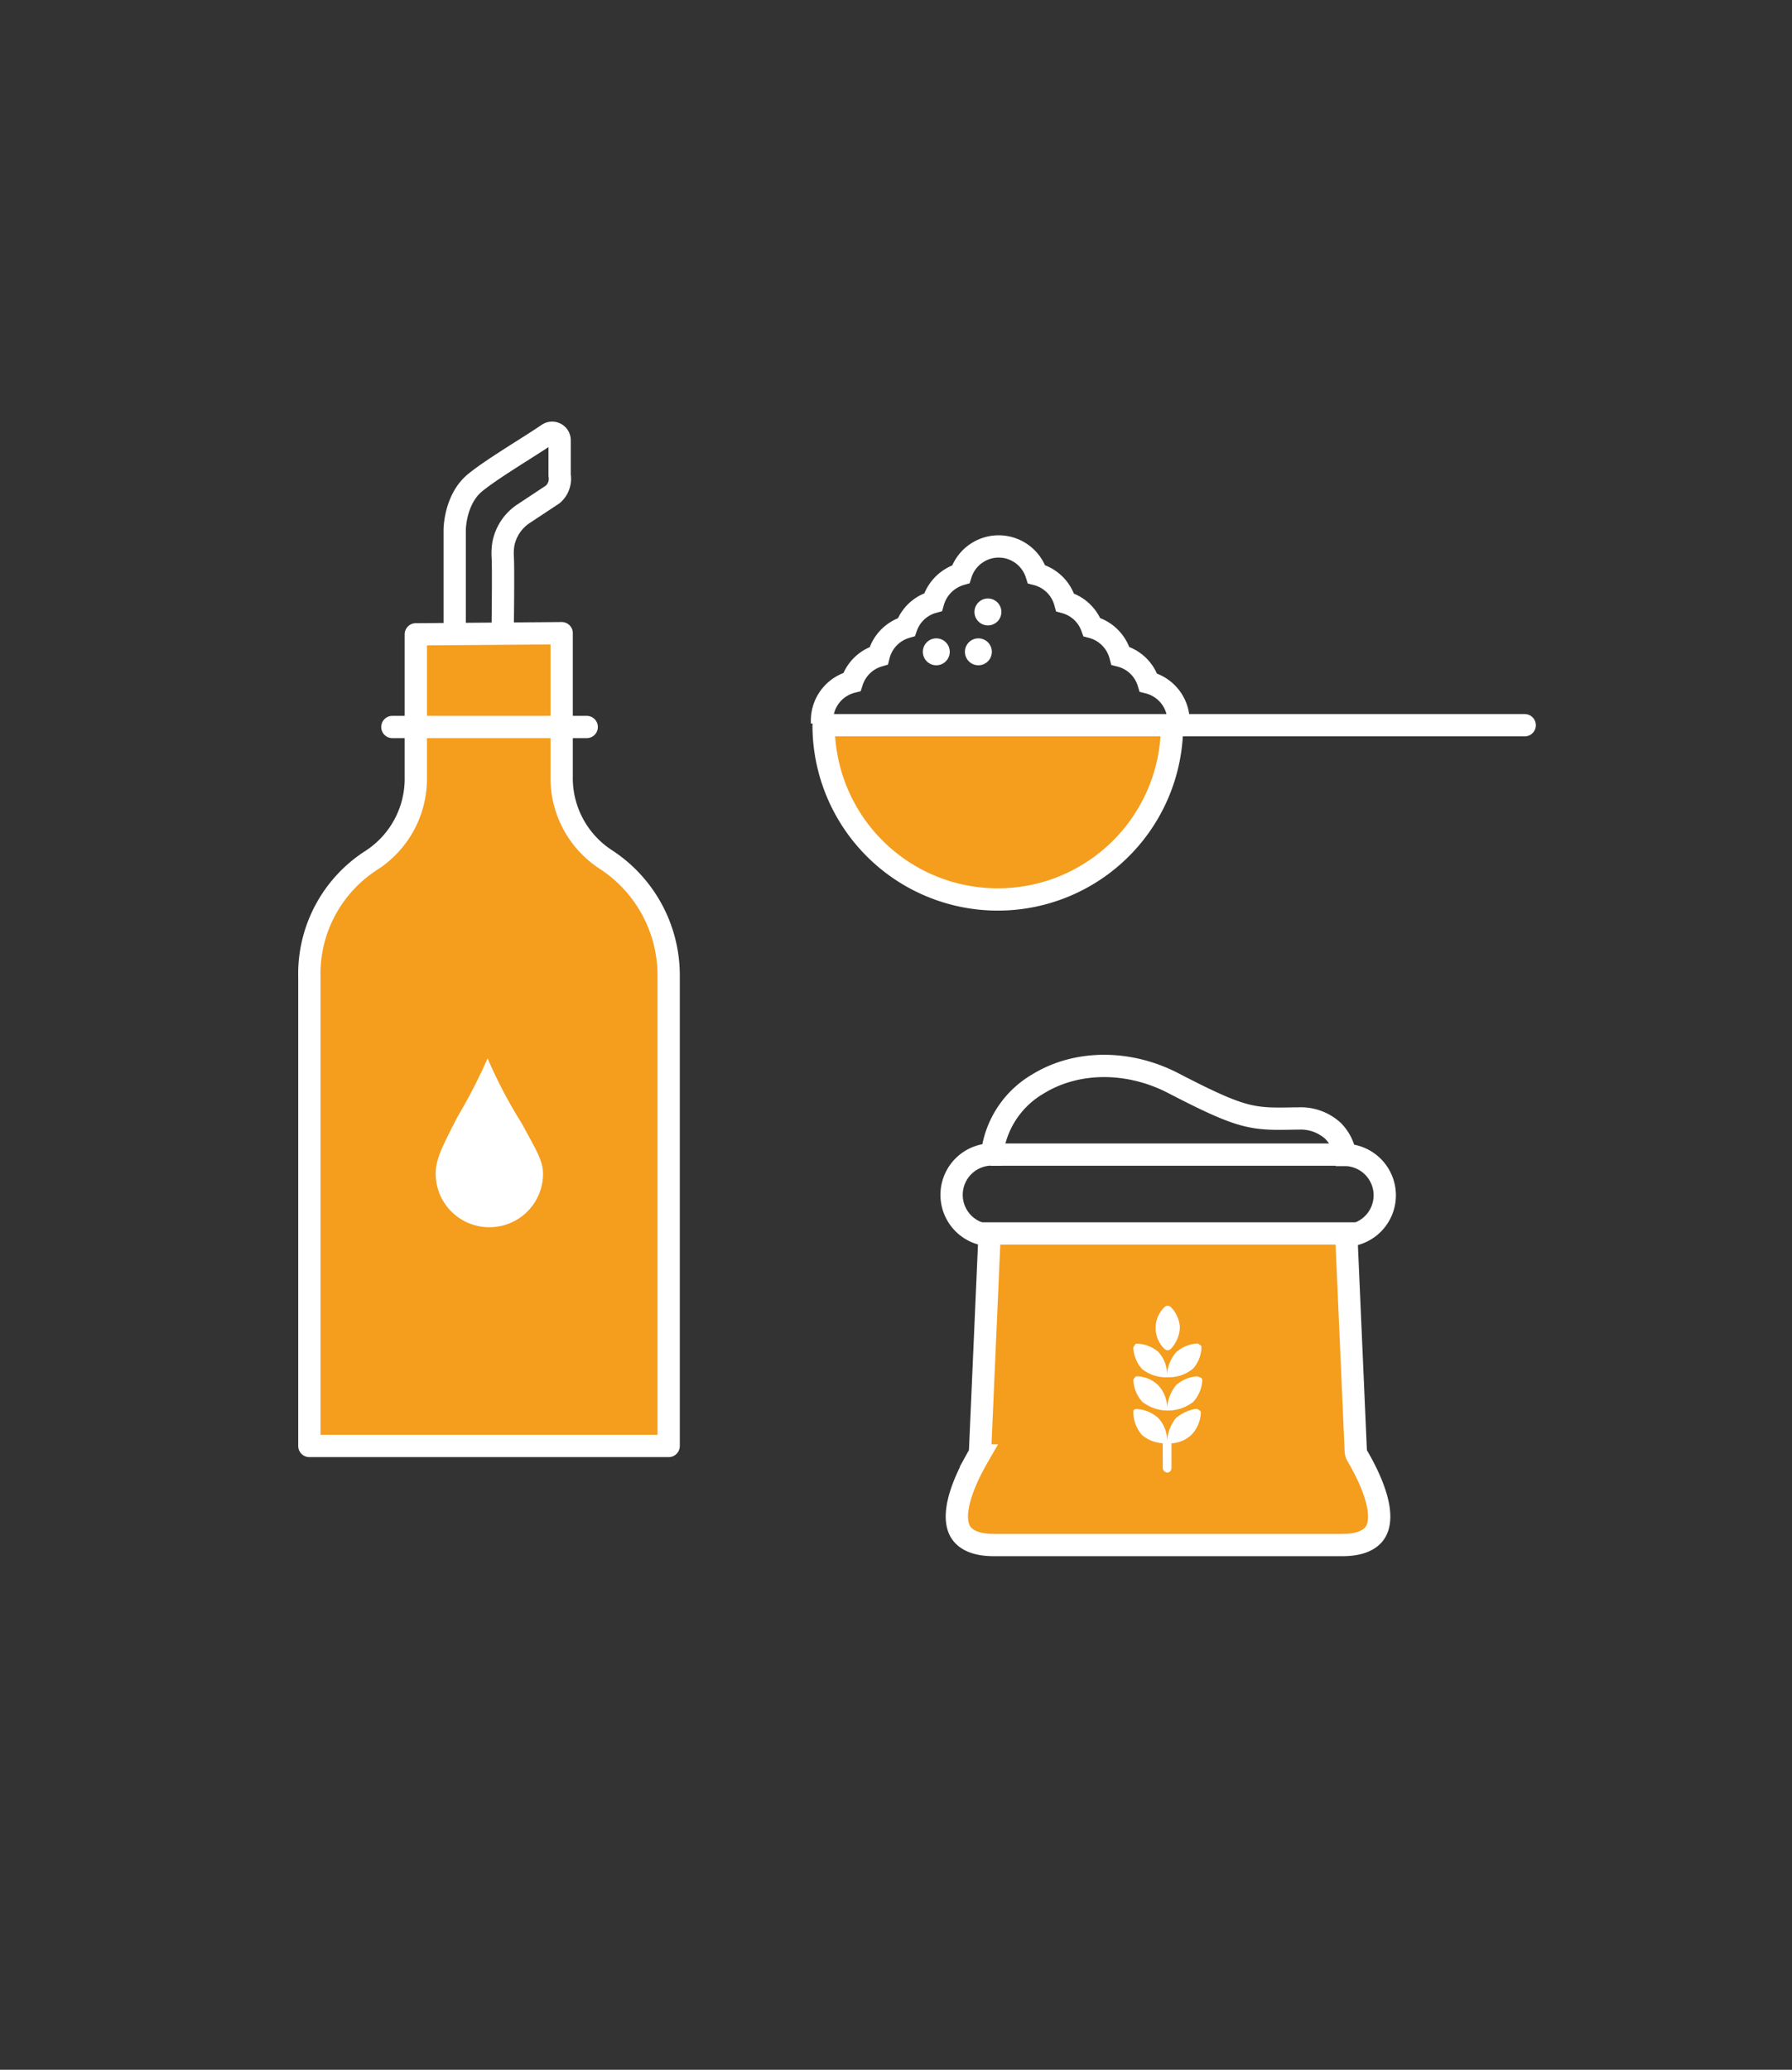 <svg id="HOVER" xmlns="http://www.w3.org/2000/svg" viewBox="0 0 201 232.09"><rect x="0" y="0" width="201" height="232.09" fill="#333333" stroke="none"/><defs><style>.cls-1,.cls-5{fill:#f59d1d;}.cls-1,.cls-3,.cls-4,.cls-5{stroke:#fff;stroke-width:2.5px;}.cls-1,.cls-3{stroke-linecap:round;stroke-linejoin:round;}.cls-2{fill:#fff;}.cls-3,.cls-4{fill:none;}.cls-4,.cls-5{stroke-miterlimit:10;}</style></defs><path class="cls-1" d="M46.64,71.13v16a10.89,10.89,0,0,1-4.94,9.31,15.14,15.14,0,0,0-7,13.17v52.53H75V109.35a15.49,15.49,0,0,0-7.09-13A10.89,10.89,0,0,1,63,87V71Z"/><path class="cls-2" d="M54.87,137.61a6,6,0,0,1-6-6c0-1.73.86-3.24,2.37-6.25a61.28,61.28,0,0,0,3.45-6.68A54,54,0,0,0,58.54,126c1.51,2.81,2.37,4.1,2.37,5.61A6,6,0,0,1,54.87,137.61Z"/><line class="cls-3" x1="44.01" y1="81.52" x2="65.81" y2="81.52"/><path class="cls-3" d="M51,70.25V59.42s0-3.49,2.37-5.36c2-1.61,6.07-4,8.09-5.39a.84.84,0,0,1,1.31.71V53.3A2.31,2.31,0,0,1,62,55.44l-3.19,2.11A5.26,5.26,0,0,0,56.46,61a6.9,6.9,0,0,0-.07,1.47c.08,1.21,0,7.52,0,7.52"/><path class="cls-4" d="M151.48,138.51a4.53,4.53,0,0,0-.43-9h-.16a5,5,0,0,0-1.37-2.7,5.37,5.37,0,0,0-3.91-1.39h-.35c-4.81.09-5.81.11-13.73-4-5-2.56-10.77-2.52-15.06.1a10.51,10.51,0,0,0-5.2,7.94H111a4.53,4.53,0,0,0-.42,9"/><path class="cls-5" d="M154.31,171.74c-.72,1.25-2.43,1.51-3.74,1.51H111.46c-1.31,0-3-.26-3.74-1.51-.93-1.6-.2-4.63,2.06-8.53a1.2,1.2,0,0,0,.15-.52L111,138.31h40l1.07,24.38a1.16,1.16,0,0,0,.15.52C154.5,167.11,155.23,170.14,154.31,171.74Z"/><line class="cls-4" x1="111.12" y1="129.47" x2="150.9" y2="129.47"/><path class="cls-2" d="M130.6,151.24a.59.59,0,0,0,.33.17.6.6,0,0,0,.41-.17,3.72,3.72,0,0,0,1-2.37,3.51,3.51,0,0,0-1-2.29.5.5,0,0,0-.74,0,3.26,3.26,0,0,0,0,4.66Z"/><path class="cls-2" d="M131,154.43a4.16,4.16,0,0,0,2.86-1,3.8,3.8,0,0,0,.9-2.29c0-.16,0-.24-.16-.33s-.16-.16-.33-.16a3.94,3.94,0,0,0-2.37,1,4.34,4.34,0,0,0-1,2.46,3.7,3.7,0,0,0-1-2.54,3.91,3.91,0,0,0-2.29-.9c-.17,0-.25,0-.33.16s-.16.17-.16.33a3.84,3.84,0,0,0,1,2.37A4.28,4.28,0,0,0,131,154.43Z"/><path class="cls-2" d="M131.91,155.33a4.58,4.58,0,0,0-1,2.54,3.71,3.71,0,0,0-1-2.54,3.57,3.57,0,0,0-2.29-1c-.17,0-.25,0-.33.16a.34.34,0,0,0-.16.33,3.84,3.84,0,0,0,1,2.37,4.66,4.66,0,0,0,5.72,0,3.92,3.92,0,0,0,1-2.37c0-.16,0-.24-.17-.33a1.39,1.39,0,0,0-.41-.16A3.94,3.94,0,0,0,131.91,155.33Z"/><path class="cls-2" d="M131.91,159a4.58,4.58,0,0,0-1,2.54,3.71,3.71,0,0,0-1-2.54,3.94,3.94,0,0,0-2.37-1,.45.45,0,0,0-.41.16v.41a3.88,3.88,0,0,0,1,2.38,4.07,4.07,0,0,0,2.29.89v2.7a.55.55,0,0,0,.49.58c.33,0,.49-.25.49-.58v-2.7a3.5,3.5,0,0,0,2.29-1,3.84,3.84,0,0,0,1-2.37c0-.16,0-.24-.16-.33a.64.64,0,0,0-.41-.16A4.63,4.63,0,0,0,131.91,159Z"/><path class="cls-4" d="M132.19,81.21c0-.11,0-.22,0-.34a4.47,4.47,0,0,0-3.38-4.33,4.44,4.44,0,0,0-3.14-3,4.5,4.5,0,0,0-3.2-3.22,4.44,4.44,0,0,0-3-2.77,4.48,4.48,0,0,0-3.21-3.16,4.45,4.45,0,0,0-8.49,0,4.55,4.55,0,0,0-3.11,3.13,4.43,4.43,0,0,0-3,2.8,4.47,4.47,0,0,0-3.1,3.21,4.47,4.47,0,0,0-3,2.94,4.47,4.47,0,0,0-3.36,4.33c0,.11,0,.22,0,.33h0a1.36,1.36,0,0,0-.53.11"/><circle class="cls-2" cx="110.81" cy="68.62" r="1.51"/><circle class="cls-2" cx="109.74" cy="73.09" r="1.51"/><circle class="cls-2" cx="105.02" cy="73.09" r="1.51"/><path class="cls-1" d="M131.46,81.32a19.54,19.54,0,1,1-39.08,0Z"/><line class="cls-3" x1="131.53" y1="81.32" x2="171.02" y2="81.32"/></svg>